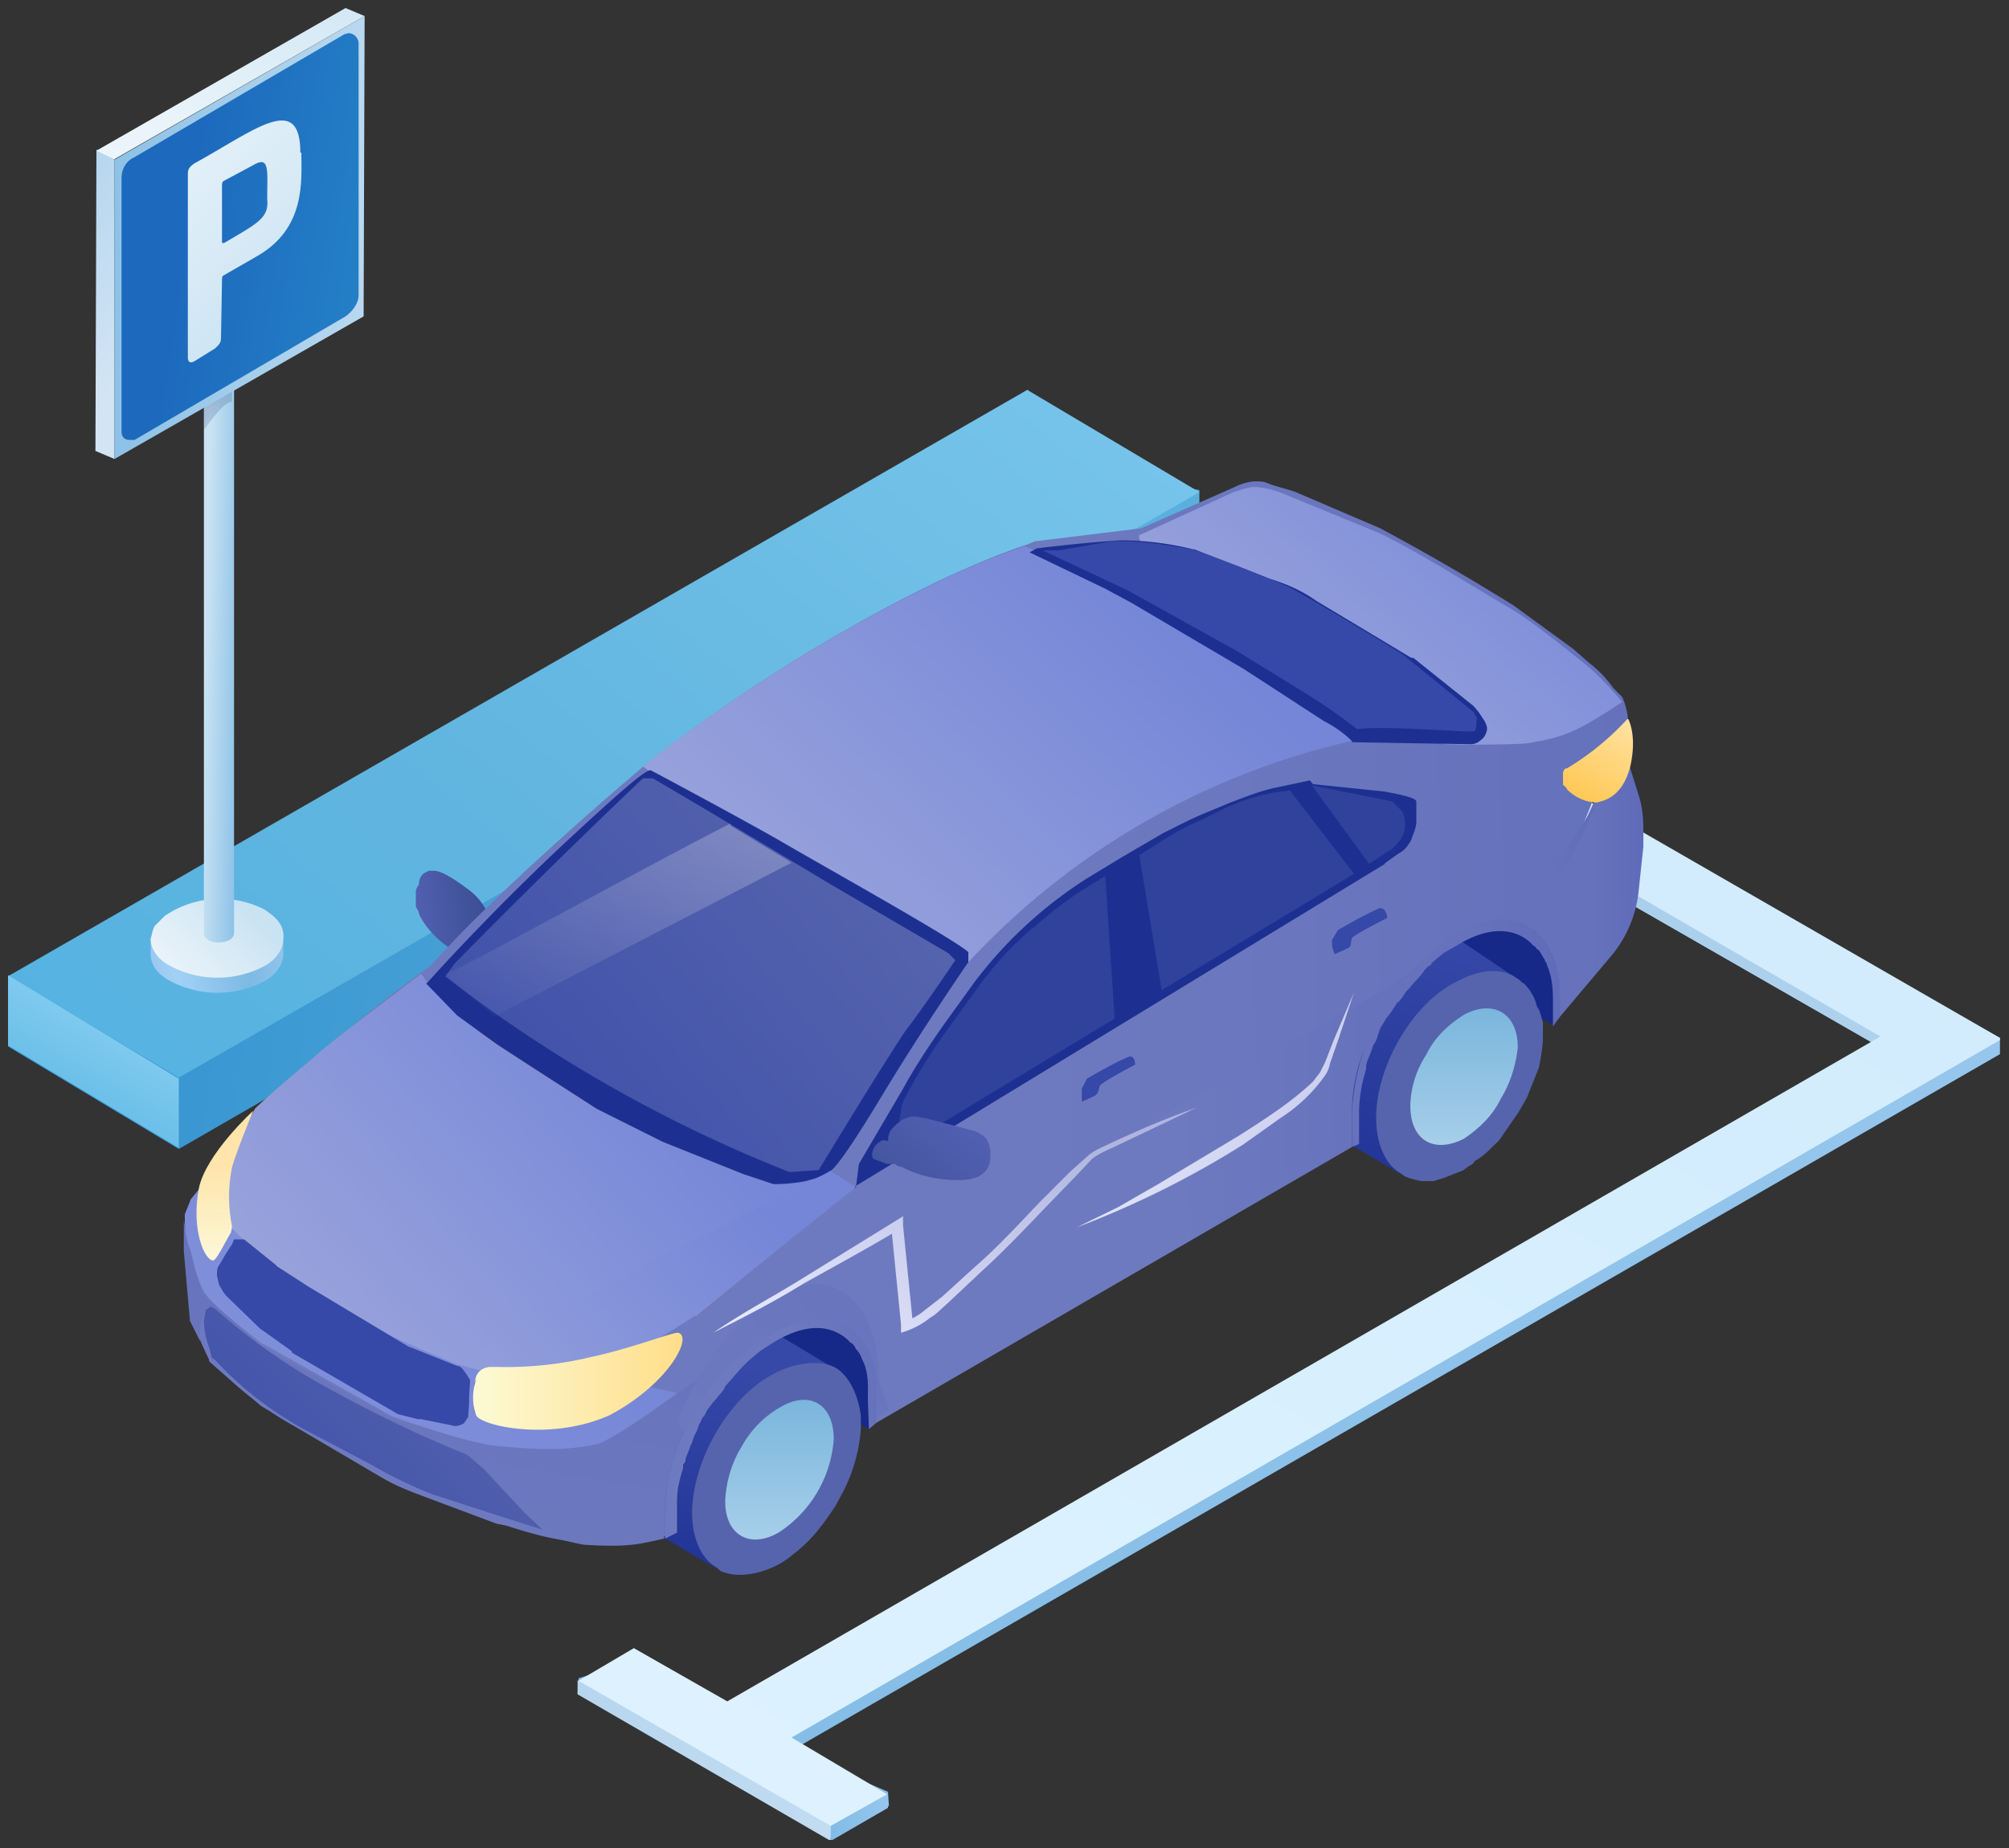 <svg xmlns="http://www.w3.org/2000/svg" width="200" height="184" fill="none"><rect width="100%" height="100%" fill="#333333" stroke="none"/><g clip-path="url(#a)"><path fill="url(#b)" d="M102.3 45.7.8 97.2v7l17 10.2 101.6-58.6v-7l-17-3.1Z"/><path fill="url(#c)" d="M102.3 38.8.8 97.2l17 10.1L119.4 49l-17-10.1Z"/><path fill="url(#d)" d="M199.2 104.9 78.8 174.3l9.6 4.1.1 1.4-5.6 3.3-25.4-14.5.1-1.5 5.7-1.8 9.2 5.4L186.4 105l1-.6-27-15.5-16-9.3 5.6-3.3 49.2 27.1v1.5Z"/><path fill="url(#e)" d="m186.4 105 1-.6-27-15.5 1.2-2.8 29.1 17.6-4.3 1.3Z"/><path fill="url(#f)" d="M199.2 103.4 149.9 75l-5.7 3.3 43 24.9-114.8 66.2-9.3-5.3-5.6 3.3 25.2 14.5 5.7-3.2-9.6-5.7 120.4-69.5Z"/><path fill="url(#g)" d="M82.7 183.3v-1.5l5.7-3.2v1.4l-5.7 3.3Z"/><path fill="url(#h)" d="M82.7 183.3v-1.5l-25.2-14.5v1.4l25.2 14.6Z"/><path fill="url(#i)" d="M27.7 93.4c-.5-.6-1-1-1.4-1.2a9.7 9.7 0 0 0-10.1.6c-.2.2-.5.3-.6.6H15V95c0 1 .6 2 2 2.7a10 10 0 0 0 9.3 0c1.3-.7 1.9-1.8 1.9-2.7v-1.5l-.5-.1Z"/><path fill="url(#j)" d="M26.4 90.6a9.7 9.7 0 0 0-10 .6l-1 1c-.3.6-.3 1-.4 1.3 0 .9.6 2 2 2.7a10 10 0 0 0 9.3 0c1.3-.7 1.9-1.8 1.9-2.7.2-1.7-1.3-2.5-1.8-2.9Z"/><path fill="url(#k)" d="M20.3 29.4v63.5c0 1.3 3 1.2 3 0V29.4h-3Z"/><path fill="url(#l)" fill-opacity=".7" d="M20.3 42.9v-2.5l2.8-1.5V40c-.8 0-2.2 2-2.8 2.8Z" opacity=".5"/><path fill="url(#m)" d="M23 22.6c.6.3.6 1 0 1.3-.6.3-1.6.3-2.2 0-.6-.4-.6-1 0-1.3.6-.4 1.5-.4 2.2 0Z"/><path fill="url(#n)" d="m11.4 45.7-1.9-.8.1-30 1.8 1v29.8Z"/><path fill="url(#o)" d="M11.4 15.9 9.6 15 34.4.8l1.9.8-25 14.3Z"/><path fill="url(#p)" d="m36.3 1.6-.1 29.9-24.8 14.2V15.9L36.3 1.6Z"/><path fill="url(#q)" d="m34.7 3.3-.4.1-21 12.3c-.7.3-1.2 1.1-1.2 2V43c0 .5.3.8.8.8h.5l21-12.3c.7-.5 1.3-1.3 1.3-2.1V4.2c-.1-.5-.5-.9-1-.9Z"/><path fill="url(#r)" d="M30 15.2c0 2.7.5 7.5-4.4 10.3l-3.3 1.9c-.2.1-.2.2-.2.6l-.1 5.7c0 .5-.3.7-.6 1L19.3 36c-.4.2-.6 0-.6-.4V17.3c0-.5.2-.7.6-1 6-3.3 10.6-7.2 10.6-1.1Zm-3.4 4.7c0-3 .3-4.5-1.5-3.4L22.3 18c-.2.1-.2.3-.2.6v5.4c0 .2 0 .2.2.2 3.4-2 4.5-2.5 4.3-4.4Z"/><path fill="url(#s)" d="M48.8 92.8v1l-.3.3-.3.2c-.4.3-.9.6-1.4.6h-.7c-.3 0-.7-.1-.8-.3h-.2l-.3-.2a8.8 8.8 0 0 1-3-3.2l-.2-.6c-.2-.2-.2-.4-.2-.5v-1.3c0-.3.2-.6.3-.7 0-.5.2-1 .6-1.2l.4-.2h.5c.7 0 1.9.7 3.6 2 .9.7 1.4 1.5 1.8 2.3v.1l.1.4.1 1.3Z"/><path fill="#162988" d="M84.4 133c2.1 1.4 2.1 3.2 2.1 5.9v3.4l-44.1-26.4.6-3.3c0-2.7-2-5.2-2.9-6.7L84.4 133Z"/><path fill="url(#t)" d="m79.3 138.8-.8-1.8c.4 1 .6 1.8.6 2.8-.2 2.3-.8 4.5-2 6.4-1.2 2-2.7 3.6-4.7 4.8l1.7-.1c1.6-1.1 3-2.5 4-4.2 1-1.7 1.7-3.6 1.8-5.5 0-.8-.2-1.6-.6-2.4Z"/><path fill="url(#u)" d="M74 150c1.5-1 2.5-2.2 3.3-3.6.9-1.4 1.5-3 1.5-4.6a3 3 0 0 0-.3-1.7c-.2-.6-.6-1.1-1.2-1.4l.4.2c.5.3 1 .8 1.2 1.4.2.6.3 1.2.2 1.8a10 10 0 0 1-1.4 4.5c-.8 1.4-2 2.6-3.3 3.6-.5.3-1 .5-1.6.5-.6.2-1 0-1.7-.2l-.2-.2c.6.2 1 .3 1.6.2a6 6 0 0 0 1.6-.6Z"/><path fill="#141414" d="m81.6 136.9-1.3-.7c1.4.7 2 2.5 2 4.8a15.8 15.8 0 0 1-7.3 12.4l1.3.7a16 16 0 0 0 7.4-12.4c0-2.3-.8-4-2.1-4.8Z"/><path fill="url(#v)" d="m67.7 148.5.1-1.4.3-1.4c0-.5.2-1 .4-1.4l.6-1.4.4-.7.3-.6.4-.6c.1-.2.6-1 1-1.3l.4-.6 1-1 .5-.5c.3-.2.4-.2.6-.5.4-.2.7-.6 1.2-.7.2-.2.5-.2.7-.3l.6-.3c.2 0 .3 0 .4-.2l.9-.2.4-.2h.6a3.6 3.6 0 0 1 1.4.5l.6.3c1.4.7 2.1 2.4 2.1 4.8a15.8 15.8 0 0 1-7.4 12.4c-1.8 1-3.6 1.2-4.9.5l-.6-.4-.2-.2-.6-.6-.2-.2-.4-.6-.3-.7c-.2-.4-.3-.8-.3-1.3v-1.2Zm6.7 1.5c1.4-.9 2.5-2 3.3-3.5.8-1.4 1.4-3 1.4-4.6.1-3-2-4.3-4.6-2.9-1.4 1-2.4 2.1-3.3 3.5-.8 1.4-1.4 3-1.4 4.6 0 3 2 4.3 4.6 3Z"/><path fill="url(#w)" d="M77.2 151.7c1.4-1 2.5-2.1 3.3-3.5.8-1.4 1.4-3 1.4-4.6a3 3 0 0 0-.2-1.8c-.2-.6-.6-1-1.2-1.4l.4.2c.4.4 1 .9 1.1 1.3.3.6.4 1.2.3 1.8a10 10 0 0 1-1.4 4.6c-.9 1.4-2 2.6-3.3 3.5-.5.3-1 .6-1.7.6-.5.1-1-.1-1.6-.3l-.4-.2c.6.2 1.1.4 1.7.2.7.2 1.2 0 1.6-.4Z"/><path fill="url(#x)" d="M72 148.2v-.3l-.2 1.8c0 3.7 2.5 5.4 5.9 3.6 1.8-1 3.2-2.6 4.2-4.3 1-1.8 1.7-3.7 1.8-5.8.1-3.7-2.5-5.4-5.9-3.6-.6.3-1.2.7-1.6 1.2l.2-.3c.6-.4 1-1 1.8-1.3 3.4-1.8 6-.2 6 4a16 16 0 0 1-1.8 6c-1 1.9-2.6 3.4-4.5 4.6-3.4 1.9-6 .2-6-3.9a3 3 0 0 1 0-1.7Z"/><path fill="url(#y)" d="M77.5 153.2c1.7-1 3.1-2.6 4.2-4.3 1-1.8 1.6-3.7 1.8-5.8 0-3.7-2.5-5.4-6-3.6-1.7 1-3 2.6-4.1 4.3-1.1 1.8-1.7 3.7-1.8 5.8.1 3.8 2.6 5.5 5.9 3.6Zm0-.6c-3 1.7-5.3.3-5.2-3.3a10 10 0 0 1 1.6-5.1c1-1.7 2.3-3 3.8-4 3-1.7 5.3-.3 5.2 3.3a10 10 0 0 1-1.7 5.1c-.8 1.7-2.2 3-3.7 4Z"/><path fill="url(#z)" d="M71.6 148.4c.6-3.2 2.3-6 4.7-8.2.6-.6 1.2-1 1.8-1.4 3.6-2.1 6.5-.3 6.4 4-.1 4.3-3 9.5-6.8 11.5-3.6 2-6.6.2-6.5-4.1l.4-1.8Zm6.2 5.5c1.8-1.2 3.3-2.7 4.5-4.6 1-1.8 1.7-4 1.9-6 0-4.2-2.7-5.8-6.1-4l-1.8 1.3c-.2.3-.4.4-.6.5l-.8 1c-.2.3-.6.5-.7.9-.1.3-.6.7-.7 1.2l-1 1.7-.2.6a2 2 0 0 0-.2.6l-.3 1-.2 1.8c0 4.1 2.8 5.9 6.2 4Z"/><path fill="url(#A)" d="M62.8 147.1c.1-7 2.3-10.8 8.3-14 2.3-1.4 4.3-1.5 5.7-.6l6 3.6c-1.5-.9-3.7 1.5-6 2.7-4.4 2.4-6.4 6.7-6.5 12-.1 1.1-.5 2 0 3.2 1-.2 1-.3 2-1l4.6 2.7c-2.1 1.3-4.1 1.3-5.7.4l-6-3.5c-1.5-1-2.4-2.8-2.4-5.5Z"/><path fill="url(#B)" d="M78 155c4-2 7-7.7 7.2-12.2.1-4.6-3-6.6-7-4.5-4 2.1-7.2 7.7-7.3 12.3-.1 4.7 3 6.7 7 4.5Zm0-1.6c-3.4 1.8-6 .3-5.8-3.6.1-2.1.7-4 1.7-5.7 1-1.8 2.5-3.3 4.2-4.4 3.2-1.8 5.8-.2 5.7 3.6-.1 2-.7 4-1.8 5.8-.9 1.8-2.3 3.3-4 4.3Z"/><path fill="#5664AD" d="M68.9 150.6c0 2.7 1 4.7 2.5 5.5l.3.3c2.1 1 5.4 0 7.2-1.6 1.9-1.4 3.1-3.1 4.3-4.9l.8-1.5a16.3 16.3 0 0 0 1.7-6.1V141c-.2-1.8-1-3.7-2.2-4.6-1.4-1.1-4.2-.8-6.3.3-4.5 2.2-8.2 8.5-8.3 13.8Z"/><path fill="url(#C)" d="m80.3 146.3.3.2-.3-.2Z"/><path fill="url(#D)" d="M72.2 149.3c-.1 3.4 2.3 5 5.3 3.3a12.1 12.1 0 0 0 5.5-9.3c0-3.5-2.4-4.9-5.3-3.2-1.6.9-3 2.3-3.9 4-1 1.6-1.5 3.5-1.6 5.2Z"/><path fill="#162988" d="M153.2 93.6c1 1.5 1.5 3.3 1.5 6l-.1 2.5-40.8-25.6-1.1-3.6c0-2.7-1.9-5.1-2.8-6.7l43.3 27.4Z"/><path fill="url(#E)" d="m147.4 99.5-.8-1.8c.3 1 .6 1.8.6 2.8-.3 2.2-.8 4.5-2 6.3-1.2 2-2.7 3.7-4.7 4.9l1.6-.2c1.7-1 3-2.4 4.1-4 1-1.8 1.7-3.7 1.8-5.6-.2-.8-.2-1.6-.6-2.4Z"/><path fill="url(#F)" d="M142.1 110.6c1.4-1 2.5-2.1 3.3-3.5.8-1.4 1.4-3 1.4-4.6a3 3 0 0 0-.2-1.8c-.2-.5-.6-1-1.2-1.4l.4.3c.4.3 1 .8 1.1 1.4.3.6.4 1.2.3 1.7a11 11 0 0 1-1.4 4.7c-1 1.4-2 2.6-3.3 3.6-.5.3-1 .5-1.7.5-.5.2-1 0-1.6-.2l-.4-.2c.6.2 1.1.3 1.7.2.7-.2 1.2-.3 1.6-.7Z"/><path fill="#141414" d="m149.6 97.6-1.2-.7c1.4.7 2 2.4 2 4.8a15.8 15.8 0 0 1-7.3 12.4l1.3.7a16 16 0 0 0 7.4-12.4c0-2.4-.9-4.1-2.2-4.8Z"/><path fill="url(#G)" d="m135.8 109.2.1-1.4.2-1.4.5-1.4.6-1.4.4-.7c0-.3.2-.5.3-.6.1-.3.2-.5.4-.6 0-.3.5-1 .9-1.3l.5-.6 1-1 .5-.5c.2-.3.3-.3.6-.5s.7-.6 1.2-.7c.2-.2.5-.2.7-.3l.5-.3.5-.2c.2-.1.6-.1.8-.3h1.1c.2 0 .6 0 1 .2l.4.2.6.2c1.4.7 2.1 2.5 2.1 4.8a15.8 15.8 0 0 1-7.4 12.5c-1.9 1-3.6 1.2-5 .5l-.5-.4-.2-.2-.6-.6-.3-.1c0-.3-.2-.5-.3-.6l-.4-.7-.2-1.3-.1-.7v-.6Zm6.6 1.5c1.4-1 2.4-2 3.3-3.5.8-1.4 1.4-3 1.4-4.7 0-3-2-4.3-4.6-3-1.4 1-2.5 2.2-3.3 3.6-.8 1.4-1.4 3-1.4 4.6 0 3.3 2 4.4 4.6 3Z"/><path fill="url(#H)" d="M145.3 112.4c1.3-1 2.5-2.1 3.3-3.6.8-1.4 1.4-2.9 1.4-4.5a3 3 0 0 0-.2-1.8c-.3-.6-.6-1-1.2-1.4l.3.2c.5.4 1 .9 1.2 1.4.2.6.4 1.2.2 1.8a10 10 0 0 1-1.4 4.6c-.8 1.4-2 2.6-3.2 3.5-.5.4-1 .6-1.7.6-.6.1-1-.1-1.6-.3l-.4-.2c.6.3 1 .4 1.7.3.7 0 1.1-.3 1.6-.6Z"/><path fill="url(#I)" d="m140 108.8.1-.2-.2 1.8c-.1 3.7 2.5 5.4 5.9 3.6 1.7-1 3.1-2.6 4-4.3 1-1.8 1.7-3.7 1.8-5.8.2-3.7-2.4-5.4-5.7-3.6-.6.3-1.2.7-1.7 1.2l.3-.3c.6-.5 1-1 1.7-1.3 3.4-1.9 6.1-.2 6.1 3.9a16 16 0 0 1-1.8 6.1c-1 1.9-2.6 3.4-4.5 4.6-3.4 1.9-6 .2-6-3.9-.2-.6 0-1.2 0-1.8Z"/><path fill="url(#J)" d="M145.5 113.9c1.8-1 3.2-2.6 4.3-4.4.9-1.7 1.6-3.6 1.7-5.7 0-3.8-2.4-5.4-5.8-3.6-1.8 1-3.2 2.5-4.2 4.3-.9 1.8-1.6 3.8-1.7 5.8-.1 3.8 2.6 5.3 5.7 3.6Zm0-.6c-2.9 1.6-5.2.2-5.1-3.3 0-1.9.7-3.6 1.6-5.1 1-1.7 2.2-3 3.9-4 3-1.7 5.3-.3 5.2 3.2-.2 2-.7 3.7-1.7 5.2-1 1.7-2.3 3-3.9 4Z"/><path fill="url(#K)" d="M139.7 109c.6-3 2.3-6 4.7-8.1l1.7-1.4c3.7-2.2 6.6-.3 6.5 4-.1 4.4-3 9.5-6.8 11.4-3.7 2-6.6.3-6.5-4l.4-1.8Zm6.2 5.5c1.8-1.2 3.3-2.7 4.5-4.6 1-1.9 1.7-4 1.8-6.1.1-4.1-2.7-5.8-6-3.9-.7.4-1.2.7-1.8 1.3l-.6.5c-.3.2-.6.6-.8 1-.3.3-.6.5-.7.9l-.8 1.1-.9 1.8a2 2 0 0 0-.2.6l-.3.6-.2 1a9 9 0 0 0-.2 1.8c0 4 2.7 5.9 6.2 4Z"/><path fill="url(#L)" d="M130.7 107.8c.2-7 2.4-10.8 8.4-14.1 2.2-1.3 4.2-1.4 5.6-.5l6.7 4.5c-1.4-.8-3.4-.6-5.5.6a17 17 0 0 0-8.3 13.5c-.2 1.1.5 1 1 2 1-.1.8.6 1.8 0l4.5 2.6c-2 1.2-4 1.2-5.6.4l-6-3.5c-1.5-1-2.4-2.8-2.4-5.5h-.2Z"/><path fill="#5664AD" d="M137 111.3c0 2.7 1 4.7 2.4 5.5l.4.3.5.2.7.2.5.1H142.7l1-.3 1-.4.8-.3.2-.1.4-.3c.3-.2.6-.3.7-.6 1-.5 1.7-1.4 2.4-2a1292.8 1292.8 0 0 1 2-2.9l.8-1.4 1.2-3c.2-1 .4-2.2.4-3v-1.5l-.2-.7-.2-.6c-.2-.2-.3-.6-.3-.7l-.2-.5-.4-.7-.5-.6-.3-.2-.2-.2-.6-.4c-1.4-.8-3.4-.7-5.6.5-4.3 2-8.1 8.3-8.1 13.6Z"/><path fill="url(#M)" d="M140.4 110.1c0 3.4 2.3 4.8 5.3 3.3 1.5-1 2.9-2.3 3.7-4 1-1.6 1.5-3.4 1.7-5.1 0-3.4-2.4-4.8-5.3-3.3-1.6 1-3 2.3-3.8 4a9.6 9.6 0 0 0-1.6 5.1Z"/><path fill="url(#N)" d="m163.6 84.3-.5 4.7a12 12 0 0 1-2.8 6.3l-5.4 6.4V99c.1-1.4-.3-3-1.1-4.1-.9-1.3-2-2.1-3.3-2.7l5.6-6.7 2.7-5.9 1.3-1 2.1-2.4 1 3.2c.3 1 .4 2.1.4 3.3v1.6Z"/><path fill="url(#O)" d="M18.4 123.6v1l.3 3 .4 3.7c.3 1 1.4 3.5 1.7 4v.2L26 140l12 7c.8.6 1.7 1 2.6 1.3l9 3.4 8.9 1.8 8-.6v-3.2a22 22 0 0 1 10-17.6c1.7-1 3.7-1.5 5.6-1.4 2.8.5 4.7 3 4.7 7.1v3.7l47.7-27.6v-3.6c0-4.6 2.9-9.6 6.3-13.4 1.3-1.6 2.2-2.4 4-3.3 1-.6 2.2-1 3.5-1.4 1-.3 2-1 2.9-.7l5-6.7c1-1.9 2-3.8 2.6-5.9l1.3-1 2.1-2.4v-.2l-.1-3v-.2a7 7 0 0 0-.6-2.7l-.6-.6-.3-.3c-.7-1-1.5-1.8-2.4-2.5l-1.6-1.4-5.9-4.3a235 235 0 0 0-13.3-7.7L129 49l-.6-.2-1.7-.5-.8-.3c-1-.2-2 0-3 .5l-9.3 4.1-10.6 1.3-.7.3c-3 1-6 2.3-9 3.7a163.3 163.3 0 0 0-29 18.2c-4.6 3.9-14.9 12.8-21.4 20l-3.2 2.4c-4.6 3.5-6.7 5.5-8.5 7l-5.3 4.6-.3.3-2 2-2.1 3.8-1.6 3.7-.4-.4-.1-.2c-.2.1-.2.2-.3.5-.1.2.4.4.4.5-.1.3-.6.3-.6.6v.3l-.1 2-.3.4Z"/><path fill="url(#P)" d="M64 76.3c5.1 3.8 30.5 22.1 32.5 19.4a74.7 74.7 0 0 1 38.4-22l-6.4-9.7-22.4-8-4.1-1.6c-3 1-6.1 2.3-9 3.7a163.3 163.3 0 0 0-26.8 16.5L64 76.3Z"/><path fill="url(#Q)" d="M113.4 53.3c-.6 3 28 20.7 30.6 20.8 3.4.1 7.5 0 8.1-.1 3.5-.6 4.7-1 9.4-4.1 0 0-2-2.5-4.1-4.1-2.5-2-5-4-7-5.2-4.3-2.5-8.1-5-12.8-7.4l-9-3.7c-1.1-.5-2.3-.9-3.4-1-.8-.1-1.7.3-2.4.5l-9.4 4.3Z"/><path fill="url(#R)" d="m70.8 136.5 2.3-1.1a24.6 24.6 0 0 0-3 3.8 21 21 0 0 0-3.4 10.8l-.2 2.9-7.8.8c-3-.3-4.9-.7-8.3-1.8l-1-.2-8-3c-1.3-.5-2.4-1-3.6-1.7l-8.5-5a34 34 0 0 1-5.7-4l-2.6-2.3-.1-.1c-.2-.6-1.4-3-1.6-4v-.1l-.8-6.8v-1c0-.7 0-1.4.2-2 .4 2.2 1 4.5 1.7 6.7.6 1.3 6 5.7 6 5.7l13 7.1c2.9 1 6 1.7 9 2.1 3.1.3 8.8 1.2 11.3.5 1.7-.5 5.2-3 8-5 1-.7 2.1-1.6 3.3-2.1l-.2-.2Z"/><path fill="url(#S)" d="M70.8 136.5a34 34 0 0 0-3.4 2.3c-2.7 1.9-6.2 4.4-7.9 4.9-2.5.7-8.2-.2-11.4-.5-3-.4-6-1-9-2L26 134s-5.2-4.5-6-5.7c-.6-2.2-1.3-4.4-1.7-6.8v3.1l.6 6.8v.1l1 2c0-1.3 0-2.2.7-3l.3.2 4.8 4.3 12.7 7.2 7.9 3.1 1.4 1.2 4 4.4 2 1.5c1.4.7 2.3 1 4.4 1.4 4.7.3 5.6-.1 8-.6v-3a23.4 23.4 0 0 1 6.5-14.7c-.5.3-1.3.8-2 1Z"/><path fill="url(#T)" d="m138.1 98.3 2.2-1.4c-3.3 3.8-5.7 9-5.7 13.7v3.6L87 141.8v-3.6c0-4.1-1.3-8.6-2.6-9.4 1 0 2-.4 2.8-1l28.6-16.7 22.4-12.8Z"/><path fill="url(#U)" d="M159 79.6c-.7 2-1.6 4-2.7 5.9l-4.9 6.7c-1-.4-2-.4-3-.3l.3-.2a71 71 0 0 0 7.4-7.4l3-4.7Z"/><path fill="url(#V)" d="M67.8 131h1.5l8.2-6.7 3.5-7-4 .6-3-1-8-3.2-6.6-3.3s-8.3-5.2-9.9-6.4c-1.7-1.1-4-3-4-3l-3.1-3.3-.3-.5-.2-.2c-5.5 4.2-9.3 7-11 8.6-2.1 1.7-5.5 4.7-5.5 4.8l-1.7 3-2 3.9.7 3.2 1.3 4.3L25 127l3.4 2.4 10.2 5.6 6.3 1.8-1 1 5.6-1.8s10.2-1.3 11.4-1.8l7-3.2Z" opacity=".8"/><path fill="url(#W)" d="M67.8 131h1.5l8.2-6.7 3.5-7-4 .6-3-1-8-3.2-6.6-3.3s-8.3-5.2-9.9-6.4c-1.7-1.1-4-3-4-3l-3.1-3.3-.3-.5-.2-.2c-5.5 4.2-9.3 7-11 8.6-2.1 1.7-5.5 4.7-5.5 4.8l-1.7 3-2 3.9.7 3.2 1.3 4.3L25 127l3.4 2.4 10.2 5.6 6.3 1.8-1 1 6-.3s9.8-2.8 11-3.3l7-3.2Z"/><path fill="url(#X)" d="m54 152.3-1.8-1.7-4-4.3-1.5-1.3-.3-.2c-5-2-9.8-4.4-14.5-7a60.6 60.6 0 0 1-10.5-7.5l-.4-.2-.5.3-.2 1c0 1 .2 1.9.5 2.7l.3 1.1.3.2a35 35 0 0 0 9.8 7.4l5.7 3a43 43 0 0 0 6.2 3l7.1 2.3 3.8 1.2Z"/><path fill="#1D3092" d="M42.4 98s5.3-6 13-13.3c7.5-7 9-8.1 9.4-8 .2.1 9 4.8 13 7.1 4.1 2.4 17.2 9.7 18.6 11v1s-4.5 6.5-8.6 13.3c-4.1 6.8-5 7.5-5.2 7.5-.7.5-1.6.8-2.4 1-1 .2-2.1.3-3.2.3l-3-1-8-3.2-6.6-3.3-9.9-6.4-4-2.9-3.1-3.2ZM134.6 73.9l11.8.2c.3 0 .7-.1 1-.4.3-.2.5-.5.6-.9.1-.3 0-.6-.2-1l-.6-.9-.5-.6-6-4.8h-.2l-9.5-5.7c-1.4-1-3-1.7-4.7-2.2l-7.4-2.9h-.1a30 30 0 0 0-7.2-.9c-3.6.2-8.4.8-8.4.8l-.7.4 7.5 3.6 2.6 1.4 11.2 6.6 8 5.2c1 .5 2 1.2 2.8 2Z"/><path fill="url(#Y)" d="m162.2 76.1-2.1 2.5-1.3 1c.1-.2 1.4-2.6 3.2-5.1l.2 1.6Z"/><path fill="url(#Z)" d="M44.3 97.2a139.6 139.6 0 0 0 34.3 19.5l2.9-.2s6.5-10.7 8.6-13.8c2.2-2.9 5-7.1 5-7.1l-.7-.7L82.6 88l-12-7.2-5.6-3.3h-1S55 86 45.2 96l-.7 1-.2.3Z"/><path fill="url(#aa)" fill-opacity=".5" d="M72.7 82C63.3 86.8 45.5 96.7 44.3 97l4.9 4.2 29.6-15.3-6.1-3.7Z"/><path fill="#3648A8" d="M147 71.6s0 1-.2 1.2c-.2.2-8.9-.6-11.7-.2a57 57 0 0 0-5.5-3.8l-6.5-4-10.8-6-8.5-4h1.6l5.2-.9c2.7-.1 5.4.3 8 .8 1.6.4 9.1 3.4 9.6 3.7.6.2 10.8 6.3 11.5 6.8l7 5.7.4.7ZM113 106s-3.4 1.8-3.5 2.1c-.2.5-.1.7-.5 1l-1.3.6v-1.3l.5-1c1.4-.8 2.8-1.6 4.2-2.2.6-.1.6.7.6.8ZM138.1 91.4s-3.4 1.7-3.5 2c-.2.5 0 .8-.4 1l-1.3.6c-.3-.5-.3-1-.3-1.4l.6-1c1.4-.8 2.8-1.6 4.2-2.2.7.1.7 1 .7 1Z"/><path fill="#1D3092" d="m137.8 86 1.4-1c.6-.3 1-.8 1.3-1.4.2-.6.5-1.2.5-1.8v-2c0-.5-3.3-1-3.3-1L130 78l5.7 7.6 2 .4Z"/><path fill="#1D3092" d="M85 118.2 137.9 86l-1.5-1-6-7.3-3.3.7c-1.5.3-3 .9-4.6 1.5l-2.4 1c-1.5.6-3 1.4-4.4 2.1l-4.1 2.4-3.3 2A42.8 42.8 0 0 0 97 97.8l-3.1 4.3c-1.4 2-2.8 4.1-4 6.3l-4.4 7.5-.3 2.4Z"/><path fill="#31429D" d="M90 114.1 134.8 87l-6.4-8.3-1.5.2a21 21 0 0 0-4.8 1.5l-2 1a30 30 0 0 0-5 2.7l-6 3.7a36.2 36.2 0 0 0-6 4.4l-.3.2a33.4 33.4 0 0 0-5.5 6l-2.6 3.6a54 54 0 0 0-4.7 7.5l-.2.5-.5 3 .5 1.2Z"/><path fill="#1D3092" d="m110 86.8 1 15.2 4.7-3.1-2.4-14.5-3.3 2.4Z"/><path fill="#31429D" d="m136.3 86 2.3-1.5c1-.9 1.7-2 1-3.7l-1-1-8-1.6 5.7 7.8Z"/><path fill="url(#ab)" d="M26.2 133.8 39 141s7.6 2.8 10.8 3c3.3.3 6.4.5 9.6-.2 1.6-.5 5.4-3.2 8-5.1l-3.6-.8-1.8 1.8-1.2.7-3.4 1-6.2.3-3-.7-1-.4v-3.1l.8-1-2.6-.7c-8-3.3-17.6-7.6-21.2-12.4l-1-1-1.6.3-.6 1.5-.3.1.2-.4-.3-2.1-.3-1.6v-2.4l-1.3 1.6-.2.5-.4 1v.7c0 1 .2 2.1.6 3 .3 1.3.6 2.6 1.2 3.8.4 1.3 6 5.4 5.9 5.4Z"/><path fill="#3648A8" d="m46.6 141.1.1-1.4v-.7l.1-1.5v-.1c-.8-1.3-1-1.4-1.3-1.4l-4.5-1.8-.3-.1-10-6-3.1-2-.2-.2-3.1-2.5h-1l-.2.5-.6.9-.7 1.2c-.2.2-.2.6-.2 1l.2.9.4.7.3.4 3.4 3.3.3.2 2.8 2 .1.2 10 5.8.5.3 2 .5h.3l3 .6c.5.2 1 0 1.3-.2l.4-.6Z"/><path fill="url(#ac)" d="m48 134.3 4.2-2.1 14.1-7.3 16.4-8.3 2.5 1.6-16 12.8-2.2 1.4-6.6 4-6.6 2.1-4.3-2.4v-.5l-1.5-1.3Z"/><path fill="url(#ad)" d="M134.6 110.6v3.6l.7-.3v-3.3a14.5 14.5 0 0 1 .6-3.8l.1-.4v-.3l.1-.4.4-1 .2-.6.3-.5.2-.6.2-.6.6-1 .4-.5.6-.9s0-.2.2-.2l.4-.5.4-.6.4-.4c.4-.6 1-1 1.4-1.7l.4-.4c.2-.1.3-.1.3-.3l1.2-1 1.4-.8c2.9-1.8 5.5-1.8 7.2-.3l.4.4h.1l.2.3.2.1.6 1c0 .2.2.2.2.5.5 1.1.6 2.3.6 3.6v2.5l.7-1V99c0-6.4-4.6-9.4-10.2-6.1a22.2 22.2 0 0 0-10.5 17.7Z"/><path fill="url(#ae)" d="M68.3 142.4c.1-.2.2 1.3.4 1l.2-.6.2-.6.3-.6.4-.8.4-.6.6-.8c0-.2 0-.3.2-.3l.4-.4v-.2l.4-.4.4-.5 1.4-1.6.5-.5.2-.3 1.2-.9 1.4-1c3-1.7 5.5-1.7 7.3-.2l.3.4.1.1.3.2c1.4 1.4 1.6 3.4 1.6 5.3v2.4l.6-.3 1.4-.8-1-3c0-7.3-4.2-11.9-10.5-8.3-4 2.3-7.5 7.2-9.5 12.3l.2.9.8.5-.2-.4Z"/><path fill="url(#af)" d="m66.3 150-.1 3.2 1.2-.6V150c0-.8 0-1.6.2-2.3l.1-.5.3-1v-.4l.2-.2.1-.5.4-1c0-.3.2-.3.2-.5l.2-.6.3-.6.2-.6c.2-.2.2-.6.5-.8l.3-.6.6-.8.2-.2.4-.5.1-.1.4-.5c0-.2.2-.4.3-.5l1.4-1.6.5-.5.2-.2 1.2-1 1.4-.9c3-1.8 5.5-1.8 7.3-.2l.3.3.2.1.2.3.1.2c.2.2.5.6.6 1l.2.4c.5 1.2.4 2.4.4 3.7l.1 2.9.7-.6.1-3.2c0-6.4-4.6-9-10.2-5.8-6 3-10.8 10.9-10.8 17.3Z"/><path fill="url(#ag)" d="M90.6 111.2c.4-.1.8 0 1.2.1h.2l5 1.3c.5.2 1 .5 1.2.8.3.5.4 1 .4 1.4v.3c0 1-.4 2.4-3.2 2.4-2 0-3.9-.4-5.6-1.3-.2 0-.5-.1-.7-.3h-.8l-1.3-.5c-.4-.2-.1-1.4.6-1.7.1-.2.4-.2.8-.1 0-.4.1-.8.3-1.1.3-.3.5-.6.9-.8.2-.3.7-.4 1-.5Z"/><path fill="url(#ah)" d="m23 122.7.1-.6c-.4-1.9-.4-3.9 0-5.9.5-1.7 2.1-5.6 2.1-5.6s-4.7 4.3-5.4 7.7c-.8 4.2.6 7.2 1.4 7.2.3.1 1.3-2 1.8-2.8Z"/><path fill="url(#ai)" d="M47.3 137.4c.1-.4.2-.7.6-1 .3-.2.6-.3 1-.3h.6a36 36 0 0 0 9.4-1c3.8-.8 8.2-2.5 8.6-2.4 1.5.3-.8 5-6.8 8.2-6 2.7-13 1-13.3 0a5.2 5.2 0 0 1 0-3.5Z"/><path fill="url(#aj)" d="M162 71.6a27 27 0 0 1-6 4.9c-.3 0-.3.2-.4.4v1.2c.1.2.3.2.4.5.8.8 1.9 1.3 3 1.3.7-.2 2.5-.5 3.3-3.6.7-3.1-.2-4.7-.2-4.7Z"/><path fill="url(#ak)" d="M17.8 114.4v-7L.8 97.1v7l17 10.2Z"/><path fill="url(#al)" d="M71 132.7c3.4-2.3 5.3-3.2 8.7-5.3l9.4-5.8.8-.5v.9l1 10-.6-.5c.5-.2 1.1-.5 1.7-1l1.8-1.4 3.3-3c2.3-2 4.3-4.2 6.4-6.4l3.1-3.1 1.8-1.6c.6-.5 1.4-.8 2-1.1 3-1.4 5.8-2.6 8.7-3.6l-8.4 4c-.7.3-1.5.7-2 1.1l-1.5 1.6-3.2 3.3c-2 2.1-4.1 4.3-6.3 6.3l-3.4 3.2c-.6.5-1 1-1.7 1.4a8 8 0 0 1-2.3 1.3l-.6.2v-.8l-1-10 1 .4c-3.5 2.1-6.3 3.6-9.7 5.5-3.4 2.1-6.1 3.4-9 4.9Z"/><path fill="url(#am)" d="m107.2 122.2 4.1-2 4-2.3 8-4.8c2.5-1.6 5.2-3.3 7.4-5.4l.7-.9.5-1 .9-2.3 2-4.7-1.6 4.8-.8 2.3a3 3 0 0 1-.5 1.2 16 16 0 0 1-4.4 4.2l-3.8 2.7a92.9 92.9 0 0 1-16.5 8.2Z"/></g><defs><linearGradient id="b" x1="-21.3" x2="96" y1="71.4" y2="83.9" gradientUnits="userSpaceOnUse"><stop offset=".1" stop-color="#2C8CCC"/><stop offset="1" stop-color="#5AB0DD"/></linearGradient><linearGradient id="c" x1="99.6" x2="11" y1="24.6" y2="133.3" gradientUnits="userSpaceOnUse"><stop stop-color="#78C5EC"/><stop offset=".5" stop-color="#62B6E0"/><stop offset="1" stop-color="#51B1E1"/></linearGradient><linearGradient id="d" x1="-27.4" x2="205.8" y1="126.2" y2="132" gradientUnits="userSpaceOnUse"><stop stop-color="#74B5E0"/><stop offset="1" stop-color="#98C7EE"/></linearGradient><linearGradient id="e" x1="121.6" x2="427.7" y1="74.9" y2="195.3" gradientUnits="userSpaceOnUse"><stop stop-color="#A4CCEA"/><stop offset="1" stop-color="#D3E5F5"/></linearGradient><linearGradient id="f" x1="-76.5" x2="193.5" y1="459.6" y2="32.2" gradientUnits="userSpaceOnUse"><stop stop-color="#EEF6FB"/><stop offset=".7" stop-color="#DBF1FF"/><stop offset="1" stop-color="#CCE9FC"/></linearGradient><linearGradient id="g" x1="79.3" x2="88.7" y1="180.7" y2="180.9" gradientUnits="userSpaceOnUse"><stop stop-color="#74B5E0"/><stop offset="1" stop-color="#98C7EE"/></linearGradient><linearGradient id="h" x1="16.8" x2="119.5" y1="177.5" y2="173.1" gradientUnits="userSpaceOnUse"><stop stop-color="#A4CCEA"/><stop offset="1" stop-color="#D3E5F5"/></linearGradient><linearGradient id="i" x1="14.7" x2="28.4" y1="96" y2="94" gradientUnits="userSpaceOnUse"><stop stop-color="#98C7EE"/><stop offset=".2" stop-color="#A3D1F6"/><stop offset=".7" stop-color="#7CBAE4"/><stop offset="1" stop-color="#92C4EC"/></linearGradient><linearGradient id="j" x1="14.7" x2="24.6" y1="100.2" y2="90.7" gradientUnits="userSpaceOnUse"><stop stop-color="#EEF6FB"/><stop offset=".3" stop-color="#E9F3FA"/><stop offset=".7" stop-color="#D9EBF6"/><stop offset="1" stop-color="#CAE3F3"/></linearGradient><linearGradient id="k" x1="20.5" x2="25.1" y1="61.5" y2="61.6" gradientUnits="userSpaceOnUse"><stop stop-color="#CAE3F3"/><stop offset="1" stop-color="#79B7E4"/></linearGradient><linearGradient id="l" x1="19.2" x2="25.6" y1="38" y2="45.3" gradientUnits="userSpaceOnUse"><stop stop-color="#1D2C62"/><stop offset="1" stop-color="#3676AF" stop-opacity="0"/></linearGradient><linearGradient id="m" x1="20.2" x2="23.4" y1="23.3" y2="23.3" gradientUnits="userSpaceOnUse"><stop stop-color="#D6DDDD"/><stop offset="1" stop-color="#E9F0F0"/></linearGradient><linearGradient id="n" x1="-5.3" x2="15.1" y1="19.8" y2="33.5" gradientUnits="userSpaceOnUse"><stop stop-color="#A4CCEA"/><stop offset="1" stop-color="#D3E5F5"/></linearGradient><linearGradient id="o" x1="14.3" x2="33" y1="22.7" y2="-8.3" gradientUnits="userSpaceOnUse"><stop stop-color="#EEF6FB"/><stop offset=".3" stop-color="#E9F3FA"/><stop offset=".7" stop-color="#D9EBF6"/><stop offset="1" stop-color="#CAE3F3"/></linearGradient><linearGradient id="p" x1="-2.2" x2="37.2" y1="23.9" y2="23.5" gradientUnits="userSpaceOnUse"><stop stop-color="#74B5E0"/><stop offset="1" stop-color="#BCD9F0"/></linearGradient><linearGradient id="q" x1="17.8" x2="51.1" y1="22.7" y2="27.8" gradientUnits="userSpaceOnUse"><stop stop-color="#1C69BD"/><stop offset=".8" stop-color="#2889CA"/></linearGradient><linearGradient id="r" x1="5.9" x2="29.9" y1="5.8" y2="30.1" gradientUnits="userSpaceOnUse"><stop stop-color="#EEF6FB"/><stop offset=".3" stop-color="#E9F3FA"/><stop offset=".7" stop-color="#D9EBF6"/><stop offset="1" stop-color="#CAE3F3"/></linearGradient><linearGradient id="s" x1="51" x2="40.4" y1="90.2" y2="91.4" gradientUnits="userSpaceOnUse"><stop offset=".1" stop-color="#374A8E"/><stop offset="1" stop-color="#5462B5"/></linearGradient><linearGradient id="t" x1="78.1" x2="73.2" y1="148.6" y2="140.1" gradientUnits="userSpaceOnUse"><stop stop-color="#2A2A2A"/><stop offset="0" stop-color="#282828"/><stop offset=".2" stop-color="#202020"/><stop offset=".6" stop-color="#1E1E1E"/><stop offset=".6" stop-color="#1C1C1C"/><stop offset="1" stop-color="#1A1A1A"/></linearGradient><linearGradient id="u" x1="72.6" x2="79.2" y1="151.2" y2="139.7" gradientUnits="userSpaceOnUse"><stop offset=".2" stop-color="#383838"/><stop offset=".7" stop-color="#292929"/><stop offset="1" stop-color="#262626"/></linearGradient><linearGradient id="v" x1="78.9" x2="71.5" y1="151.3" y2="138.5" gradientUnits="userSpaceOnUse"><stop stop-color="#121212"/><stop offset=".4" stop-color="#0D0D0D"/></linearGradient><linearGradient id="w" x1="75.8" x2="82.4" y1="153" y2="141.5" gradientUnits="userSpaceOnUse"><stop offset=".2" stop-color="#383838"/><stop offset=".7" stop-color="#292929"/><stop offset="1" stop-color="#262626"/></linearGradient><linearGradient id="x" x1="81.1" x2="74.9" y1="151.9" y2="141.1" gradientUnits="userSpaceOnUse"><stop stop-color="#2A2A2A"/><stop offset="0" stop-color="#282828"/><stop offset=".2" stop-color="#202020"/><stop offset=".6" stop-color="#1E1E1E"/><stop offset=".6" stop-color="#1C1C1C"/><stop offset="1" stop-color="#1A1A1A"/></linearGradient><linearGradient id="y" x1="80.6" x2="74.7" y1="151.5" y2="141.3" gradientUnits="userSpaceOnUse"><stop offset=".2" stop-color="#1A1A1A"/><stop offset=".7" stop-color="#1D1D1D"/><stop offset=".7" stop-color="#1E1E1E"/></linearGradient><linearGradient id="z" x1="81.3" x2="74.7" y1="152.4" y2="140.9" gradientUnits="userSpaceOnUse"><stop offset=".3" stop-color="#1F1F1F"/><stop offset=".4" stop-color="#1D1D1D"/><stop offset=".8" stop-color="#1A1A1A"/></linearGradient><linearGradient id="A" x1="68.3" x2="73.8" y1="159.5" y2="135.8" gradientUnits="userSpaceOnUse"><stop stop-color="#1D3092"/><stop offset=".4" stop-color="#293B9C"/><stop offset="1" stop-color="#3648A8"/></linearGradient><linearGradient id="B" x1="81.6" x2="74.4" y1="152.9" y2="140.5" gradientUnits="userSpaceOnUse"><stop stop-color="#161616"/><stop offset=".3" stop-color="#1A1A1A"/><stop offset=".8" stop-color="#1D1D1D"/><stop offset=".8" stop-color="#1E1E1E"/></linearGradient><linearGradient id="C" x1="80.4" x2="80.4" y1="146.4" y2="146.4" gradientUnits="userSpaceOnUse"><stop stop-color="#B1B1B3"/><stop offset=".2" stop-color="#BCBCBC"/><stop offset=".2" stop-color="#B6B6B7"/><stop offset=".3" stop-color="#A8A8AC"/><stop offset=".4" stop-color="#A0A0A5"/><stop offset=".5" stop-color="#9E9EA4"/><stop offset=".9" stop-color="#8F9098"/><stop offset=".9" stop-color="#82838D"/></linearGradient><linearGradient id="D" x1="77.6" x2="77.6" y1="138.4" y2="152.8" gradientUnits="userSpaceOnUse"><stop stop-color="#77B4DC"/><stop offset="1" stop-color="#A5CEE9"/></linearGradient><linearGradient id="E" x1="146.2" x2="141.3" y1="109.3" y2="100.8" gradientUnits="userSpaceOnUse"><stop stop-color="#2A2A2A"/><stop offset="0" stop-color="#282828"/><stop offset=".2" stop-color="#202020"/><stop offset=".6" stop-color="#1E1E1E"/><stop offset=".6" stop-color="#1C1C1C"/><stop offset="1" stop-color="#1A1A1A"/></linearGradient><linearGradient id="F" x1="140.7" x2="147.3" y1="111.9" y2="100.4" gradientUnits="userSpaceOnUse"><stop offset=".2" stop-color="#383838"/><stop offset=".7" stop-color="#292929"/><stop offset="1" stop-color="#262626"/></linearGradient><linearGradient id="G" x1="147" x2="139.5" y1="112" y2="99.2" gradientUnits="userSpaceOnUse"><stop stop-color="#121212"/><stop offset=".4" stop-color="#0D0D0D"/></linearGradient><linearGradient id="H" x1="143.8" x2="150.5" y1="113.7" y2="102.2" gradientUnits="userSpaceOnUse"><stop offset=".2" stop-color="#383838"/><stop offset=".7" stop-color="#292929"/><stop offset="1" stop-color="#262626"/></linearGradient><linearGradient id="I" x1="149.2" x2="143" y1="112.6" y2="101.8" gradientUnits="userSpaceOnUse"><stop stop-color="#2A2A2A"/><stop offset="0" stop-color="#282828"/><stop offset=".2" stop-color="#202020"/><stop offset=".6" stop-color="#1E1E1E"/><stop offset=".6" stop-color="#1C1C1C"/><stop offset="1" stop-color="#1A1A1A"/></linearGradient><linearGradient id="J" x1="148.6" x2="142.8" y1="112.2" y2="102" gradientUnits="userSpaceOnUse"><stop offset=".2" stop-color="#1A1A1A"/><stop offset=".7" stop-color="#1D1D1D"/><stop offset=".7" stop-color="#1E1E1E"/></linearGradient><linearGradient id="K" x1="149.5" x2="142.8" y1="113.1" y2="101.6" gradientUnits="userSpaceOnUse"><stop offset=".3" stop-color="#1F1F1F"/><stop offset=".4" stop-color="#1D1D1D"/><stop offset=".8" stop-color="#1A1A1A"/></linearGradient><linearGradient id="L" x1="133.2" x2="144.4" y1="123.5" y2="91.9" gradientUnits="userSpaceOnUse"><stop stop-color="#1D3092"/><stop offset="1" stop-color="#3648A8"/></linearGradient><linearGradient id="M" x1="145.7" x2="145.7" y1="99.4" y2="113.7" gradientUnits="userSpaceOnUse"><stop stop-color="#77B4DC"/><stop offset="1" stop-color="#A5CEE9"/></linearGradient><linearGradient id="N" x1="158.3" x2="179.8" y1="107.1" y2="107" gradientUnits="userSpaceOnUse"><stop stop-color="#6672BC"/><stop offset=".9" stop-color="#4C5BB2"/><stop offset="1" stop-color="#5A65AE"/></linearGradient><linearGradient id="O" x1="104.4" x2="339.7" y1="176" y2="172" gradientUnits="userSpaceOnUse"><stop stop-color="#6E7ABF"/><stop offset=".9" stop-color="#4C5BB2"/><stop offset="1" stop-color="#5A65AE"/></linearGradient><linearGradient id="P" x1="117.5" x2="68.1" y1="62.2" y2="113.9" gradientUnits="userSpaceOnUse"><stop stop-color="#7586D8"/><stop offset="1" stop-color="#A8B0DD"/></linearGradient><linearGradient id="Q" x1="159" x2="121.8" y1="48.5" y2="90.3" gradientUnits="userSpaceOnUse"><stop stop-color="#7586D8"/><stop offset="1" stop-color="#A8B0DD"/></linearGradient><linearGradient id="R" x1="51.1" x2="140.4" y1="160.5" y2="158.6" gradientUnits="userSpaceOnUse"><stop stop-color="#6E7ABF"/><stop offset=".9" stop-color="#4C5BB2"/><stop offset="1" stop-color="#5A65AE"/></linearGradient><linearGradient id="S" x1="50.8" x2="75.9" y1="160.7" y2="5.1" gradientUnits="userSpaceOnUse"><stop stop-color="#6E7ABF"/><stop offset=".9" stop-color="#4C5BB2"/><stop offset="1" stop-color="#5A65AE"/></linearGradient><linearGradient id="T" x1="117.7" x2="209.3" y1="151.4" y2="149.9" gradientUnits="userSpaceOnUse"><stop stop-color="#6E7ABF"/><stop offset=".9" stop-color="#4C5BB2"/><stop offset="1" stop-color="#5A65AE"/></linearGradient><linearGradient id="U" x1="154.8" x2="172.1" y1="94.8" y2="94.7" gradientUnits="userSpaceOnUse"><stop stop-color="#6672BC"/><stop offset=".9" stop-color="#4C5BB2"/><stop offset="1" stop-color="#5A65AE"/></linearGradient><linearGradient id="V" x1="89.8" x2="37.1" y1="89.3" y2="127.4" gradientUnits="userSpaceOnUse"><stop offset=".2" stop-color="#DC8A5D"/><stop offset=".5" stop-color="#DD955C"/><stop offset="1" stop-color="#EBA970"/></linearGradient><linearGradient id="W" x1="66.5" x2="18.4" y1="104.6" y2="147.6" gradientUnits="userSpaceOnUse"><stop stop-color="#7586D8"/><stop offset="1" stop-color="#A8B0DD"/></linearGradient><linearGradient id="X" x1="16.3" x2="45" y1="157.5" y2="129.4" gradientUnits="userSpaceOnUse"><stop stop-color="#3648A8"/><stop offset="1" stop-color="#5664AD"/></linearGradient><linearGradient id="Y" x1="15.9" x2="152.4" y1="87.2" y2="77.6" gradientUnits="userSpaceOnUse"><stop stop-color="#2081CA"/><stop offset="1" stop-color="#146DC1"/></linearGradient><linearGradient id="Z" x1="38.2" x2="88" y1="126" y2="84.2" gradientUnits="userSpaceOnUse"><stop stop-color="#3648A8"/><stop offset="1" stop-color="#5664AD"/></linearGradient><linearGradient id="aa" x1="76.7" x2="46.1" y1="52.3" y2="131" gradientUnits="userSpaceOnUse"><stop stop-color="#fff"/><stop offset=".7" stop-color="#fff" stop-opacity="0"/></linearGradient><linearGradient id="ab" x1="55.6" x2="-37" y1="122.7" y2="225.1" gradientUnits="userSpaceOnUse"><stop stop-color="#7586D8"/><stop offset="1" stop-color="#A8B0DD"/></linearGradient><linearGradient id="ac" x1="76.1" x2="35.6" y1="120.7" y2="159.5" gradientUnits="userSpaceOnUse"><stop stop-color="#7586D8"/><stop offset="1" stop-color="#A8B0DD"/></linearGradient><linearGradient id="ad" x1="147" x2="180.7" y1="119.1" y2="118.7" gradientUnits="userSpaceOnUse"><stop stop-color="#6672BC"/><stop offset=".9" stop-color="#4C5BB2"/><stop offset="1" stop-color="#5A65AE"/></linearGradient><linearGradient id="ae" x1="81.4" x2="221.2" y1="166.1" y2="54.5" gradientUnits="userSpaceOnUse"><stop stop-color="#6E7ABF"/><stop offset=".9" stop-color="#4C5BB2"/><stop offset="1" stop-color="#5A65AE"/></linearGradient><linearGradient id="af" x1="78.9" x2="113.2" y1="158" y2="157.6" gradientUnits="userSpaceOnUse"><stop stop-color="#6E7ABF"/><stop offset=".9" stop-color="#4C5BB2"/><stop offset="1" stop-color="#5A65AE"/></linearGradient><linearGradient id="ag" x1="102" x2="87.8" y1="113.9" y2="131.4" gradientUnits="userSpaceOnUse"><stop stop-color="#5462B5"/><stop offset=".9" stop-color="#374A8E"/></linearGradient><linearGradient id="ah" x1="22.8" x2="22.3" y1="125.1" y2="112.5" gradientUnits="userSpaceOnUse"><stop stop-color="#FCF7D7"/><stop offset=".7" stop-color="#FFE5AB"/></linearGradient><linearGradient id="ai" x1="67.8" x2="47.1" y1="137.4" y2="137.4" gradientUnits="userSpaceOnUse"><stop stop-color="#FFDE8A"/><stop offset="1" stop-color="#FCFAD5"/></linearGradient><linearGradient id="aj" x1="162.6" x2="157.6" y1="70.6" y2="79.3" gradientUnits="userSpaceOnUse"><stop stop-color="#FFE5AB"/><stop offset="1" stop-color="#FFC958"/></linearGradient><linearGradient id="ak" x1="12.9" x2="2.4" y1="99.5" y2="118" gradientUnits="userSpaceOnUse"><stop stop-color="#8BD0F3"/><stop offset=".9" stop-color="#51B1E1"/></linearGradient><linearGradient id="al" x1="106" x2="86.7" y1="111.9" y2="143" gradientUnits="userSpaceOnUse"><stop stop-color="#AFB5E0"/><stop offset="1" stop-color="#EBEDFF"/></linearGradient><linearGradient id="am" x1="103.6" x2="136.5" y1="116.7" y2="135.8" gradientUnits="userSpaceOnUse"><stop stop-color="#EBEDFF"/><stop offset="1" stop-color="#AFB5E0"/></linearGradient><clipPath id="a"><path fill="#fff" d="M.8.8h198.3v182.4H.8z"/></clipPath></defs></svg>